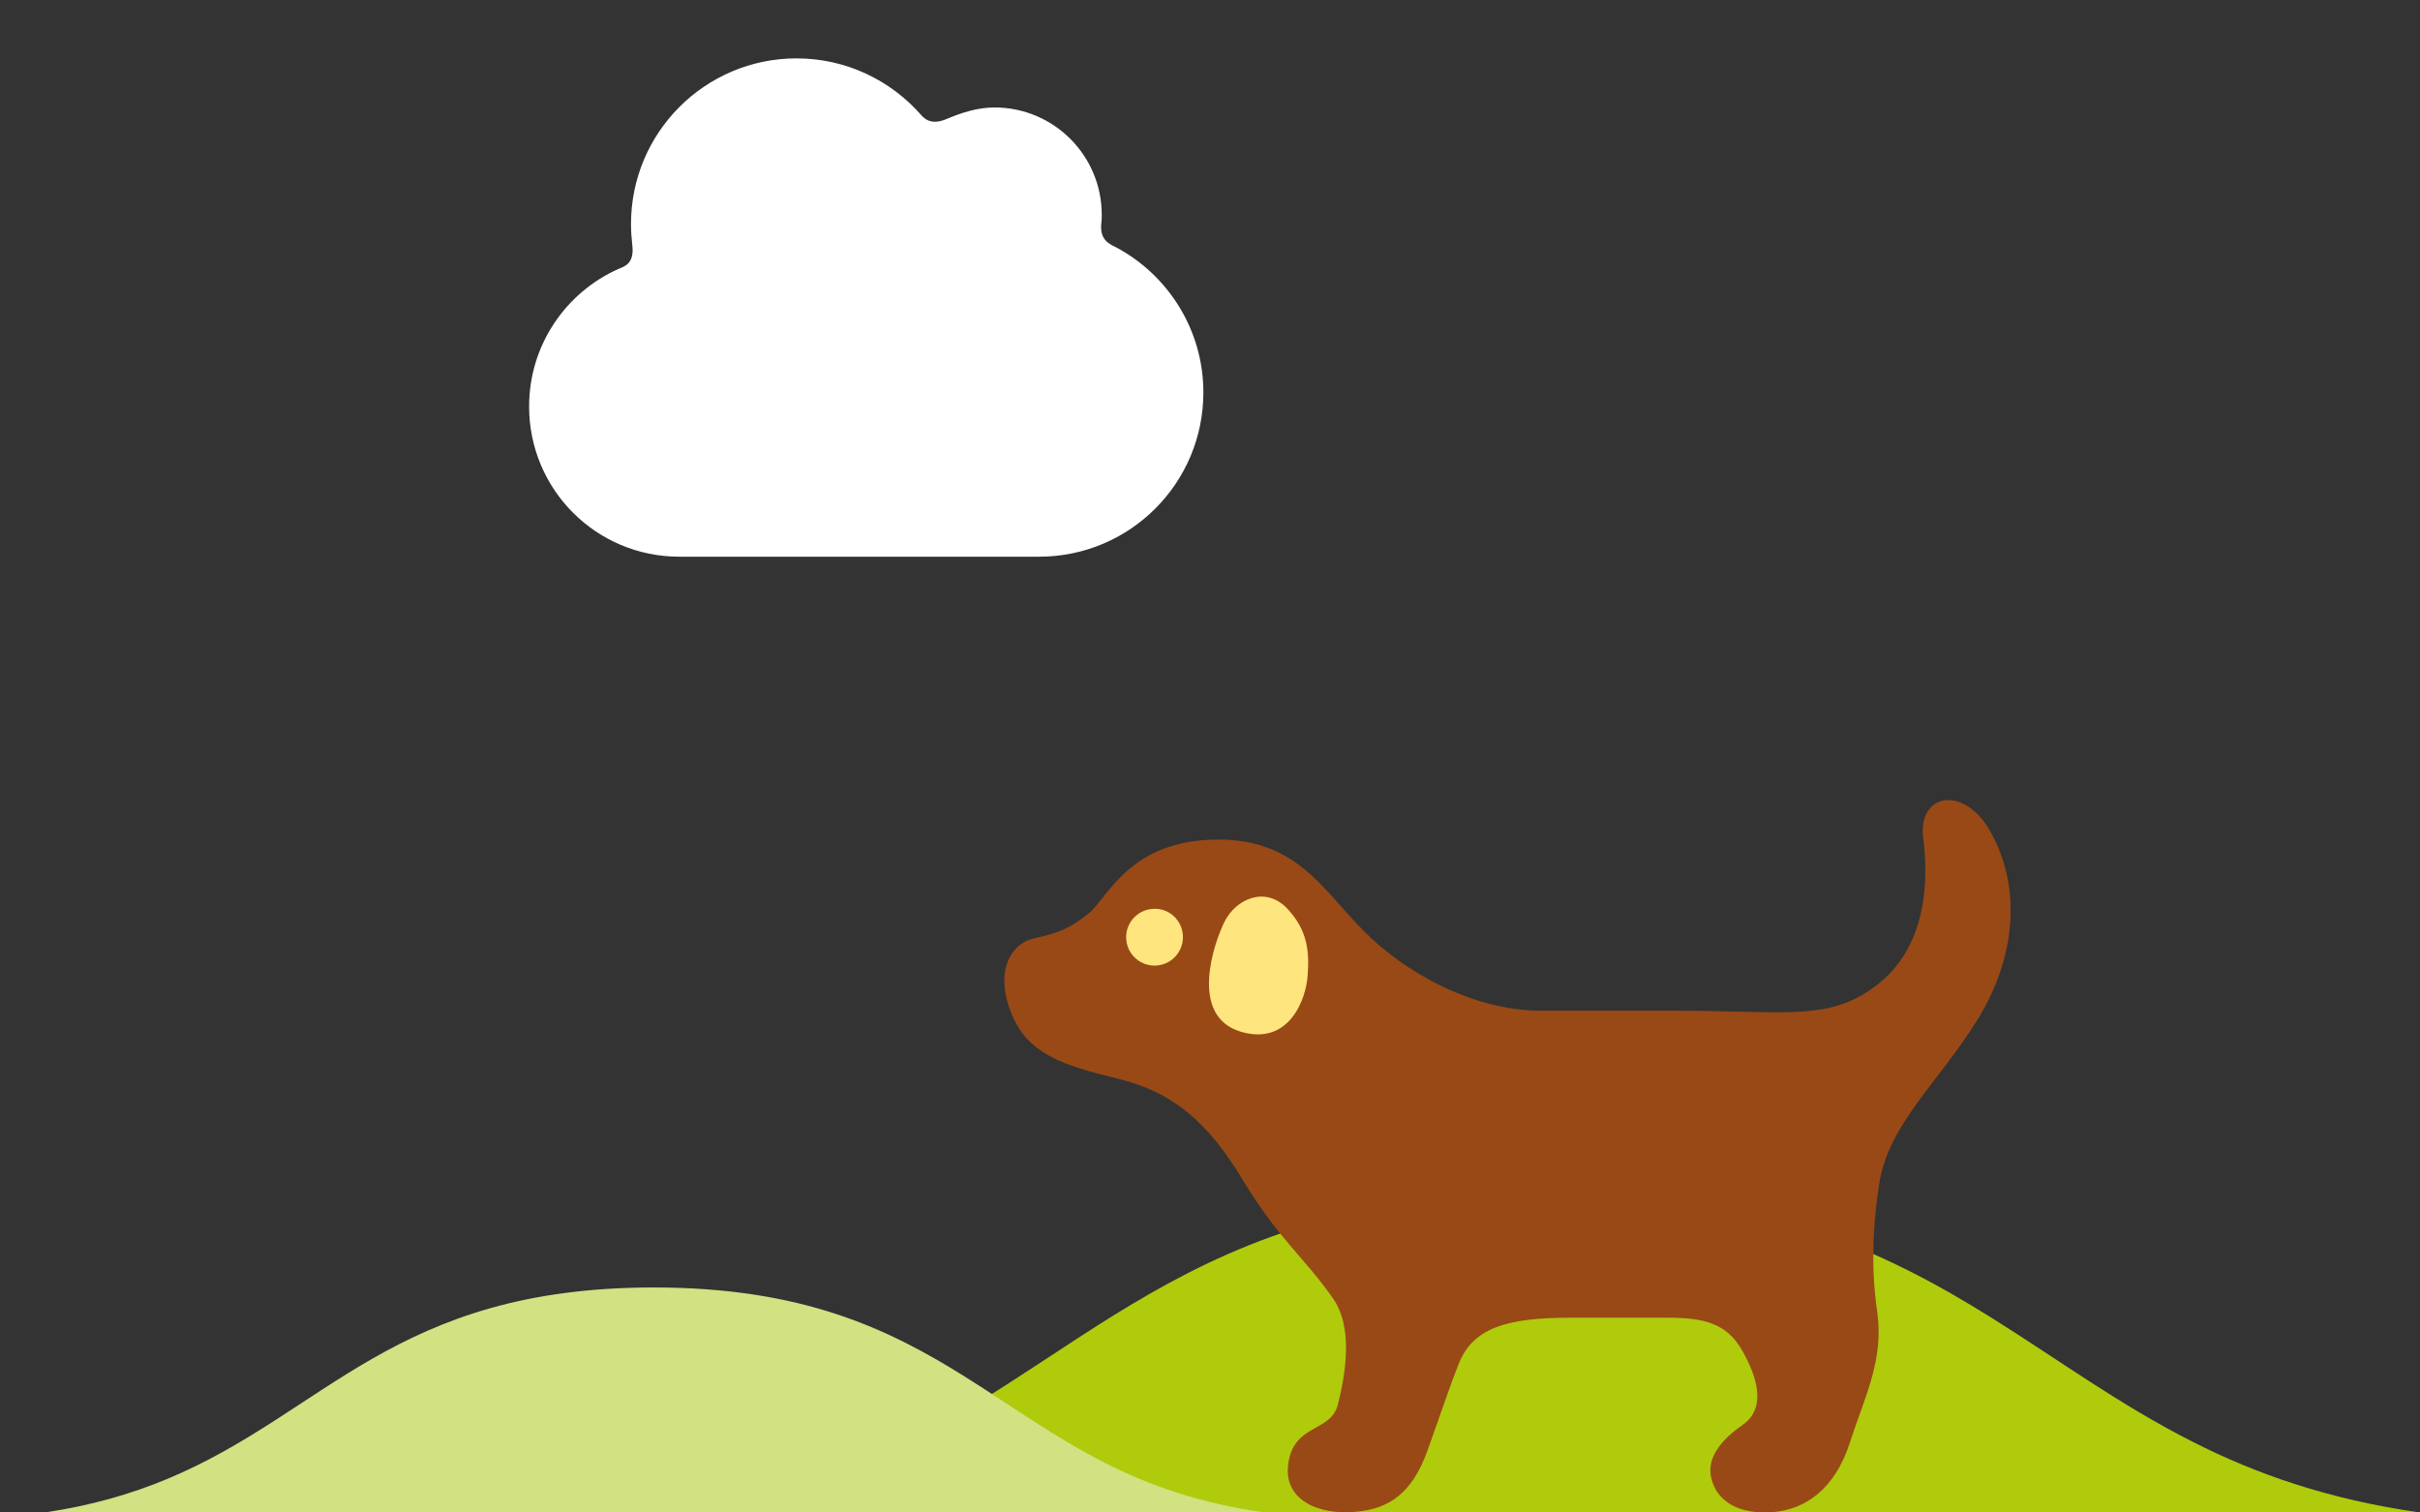 <?xml version="1.0" encoding="utf-8"?>
<!-- Generator: Adobe Illustrator 19.2.1, SVG Export Plug-In . SVG Version: 6.00 Build 0)  -->
<svg version="1.1" id="Lager_1" xmlns="http://www.w3.org/2000/svg" xmlns:xlink="http://www.w3.org/1999/xlink" x="0px" y="0px"
	 viewBox="0 0 912 570" style="enable-background:new 0 0 912 570;" xml:space="preserve">
<rect x="0" y="0" width="912" height="570" fill="#333333" stroke="none"/>
<style type="text/css">
	.st0{fill:#B0CB0B;}
	.st1{fill:#D2E182;}
	.st2{fill:#FFFFFF;}
	.st3{fill:#994916;}
	.st4{fill:#FFE57E;}
</style>
<g>
	<path class="st0" d="M826.6,543.5c-27.7-14-50.7-31-75.8-46.7c-40.8-25.5-86.8-47.5-166.4-47.5c-139.4,0-176,67.5-261.4,103
		c-18.9,7.8-40.1,14.1-65.4,17.7h14.1H912C877.5,565.1,850.3,555.5,826.6,543.5z"/>
	<path class="st1" d="M416.6,551.4c-19.4-9.8-35.7-21.8-53.3-32.8c-28.7-17.9-61-33.4-116.9-33.4c-97.9,0-123.6,47.4-183.7,72.3
		c-13.3,5.5-28.2,9.9-45.9,12.5h9.9h449.9C452.3,566.6,433.2,559.8,416.6,551.4z"/>
</g>
<path class="st2" d="M415.1,83.6c0.1-0.9,0.1-1.8,0.1-2.7c0-22.3-18.1-40.4-40.4-40.4c-6.5,0-12.5,2-18.2,4.4
	c-5.5,2.3-8.1,0-9.5-1.6c-11.4-13-28.2-21.3-46.9-21.3c-34.5,0-62.4,28-62.4,62.4c0,2.8,0.2,5.5,0.5,8.1c0.8,6.9-3,7.9-5.1,8.8
	c-19.9,8.8-33.8,28.7-33.8,51.9c0,31.3,25.3,56.6,56.6,56.6c31.3,0,101.5,0,135.6,0c34.2,0,61.9-27.7,61.9-61.9
	c0-23.7-13.4-44.3-32.9-54.7C418.5,92.1,414.1,90.7,415.1,83.6z"/>
<g>
	<path class="st3" d="M459.2,316.4c-33.6,0-41.7,22-48.9,27.8c-7.2,5.8-11.7,7.5-20.5,9.4c-8.9,1.9-15.5,12.8-8.1,29.6
		c6.3,14.2,19.3,18.4,39.5,23.3c20.2,4.9,33.6,15.7,47.1,38.1c13.5,22.4,23.4,29.4,34.1,44.8c7.8,11.2,4.5,29.1,1.8,39.9
		c-2.7,10.8-17.2,7-18.8,23.2c-1.3,12.5,11,18.7,26,17.2c12-1.2,20.7-6.8,26.5-22.9c5.8-16.1,8.5-24.5,11.7-32.5
		c5.3-13.8,18-17.7,42.2-17.7c14.8,0,22.8,0,36.7,0s22.4,2.2,28.2,12.6c5.8,10.3,8.9,21.6,0,27.8c-6.9,4.8-14,11.9-11.7,20.4
		c3,11.1,14.4,13.3,23.7,12.4c11.4-1.1,22.6-8.2,28.4-26c5.8-17.9,13-31.4,10.3-49.8c-2.7-18.4-1.1-36.2,0.9-48.4
		c3.6-22,22-37.4,36.8-61.1c14.8-23.8,16.8-50.3,4.9-71.3c-9.9-17.5-27.4-14.3-25.2,2.8c1.7,13.3,2.3,38.8-16.1,54.1
		c-18.4,15.2-34.5,10.8-77.1,10.8c-27.4,0-24.7,0-50.7,0c-26,0-51.5-14.5-66.8-29.9C498.6,335.5,488.8,316.4,459.2,316.4z"/>
	<path class="st4" d="M445.8,353.2c0,5.9-4.8,10.7-10.7,10.7c-5.9,0-10.7-4.8-10.7-10.7c0-5.9,4.8-10.7,10.7-10.7
		C441,342.4,445.8,347.2,445.8,353.2z"/>
	<path class="st4" d="M492.8,367.6c-0.6,9.2-7.1,26.4-24.9,21.3c-20.3-5.8-10.2-34-6.4-41.6c4.3-8.5,15.3-13.5,23.5-5
		C493.1,350.8,493.4,359.2,492.8,367.6z"/>
</g>
</svg>
